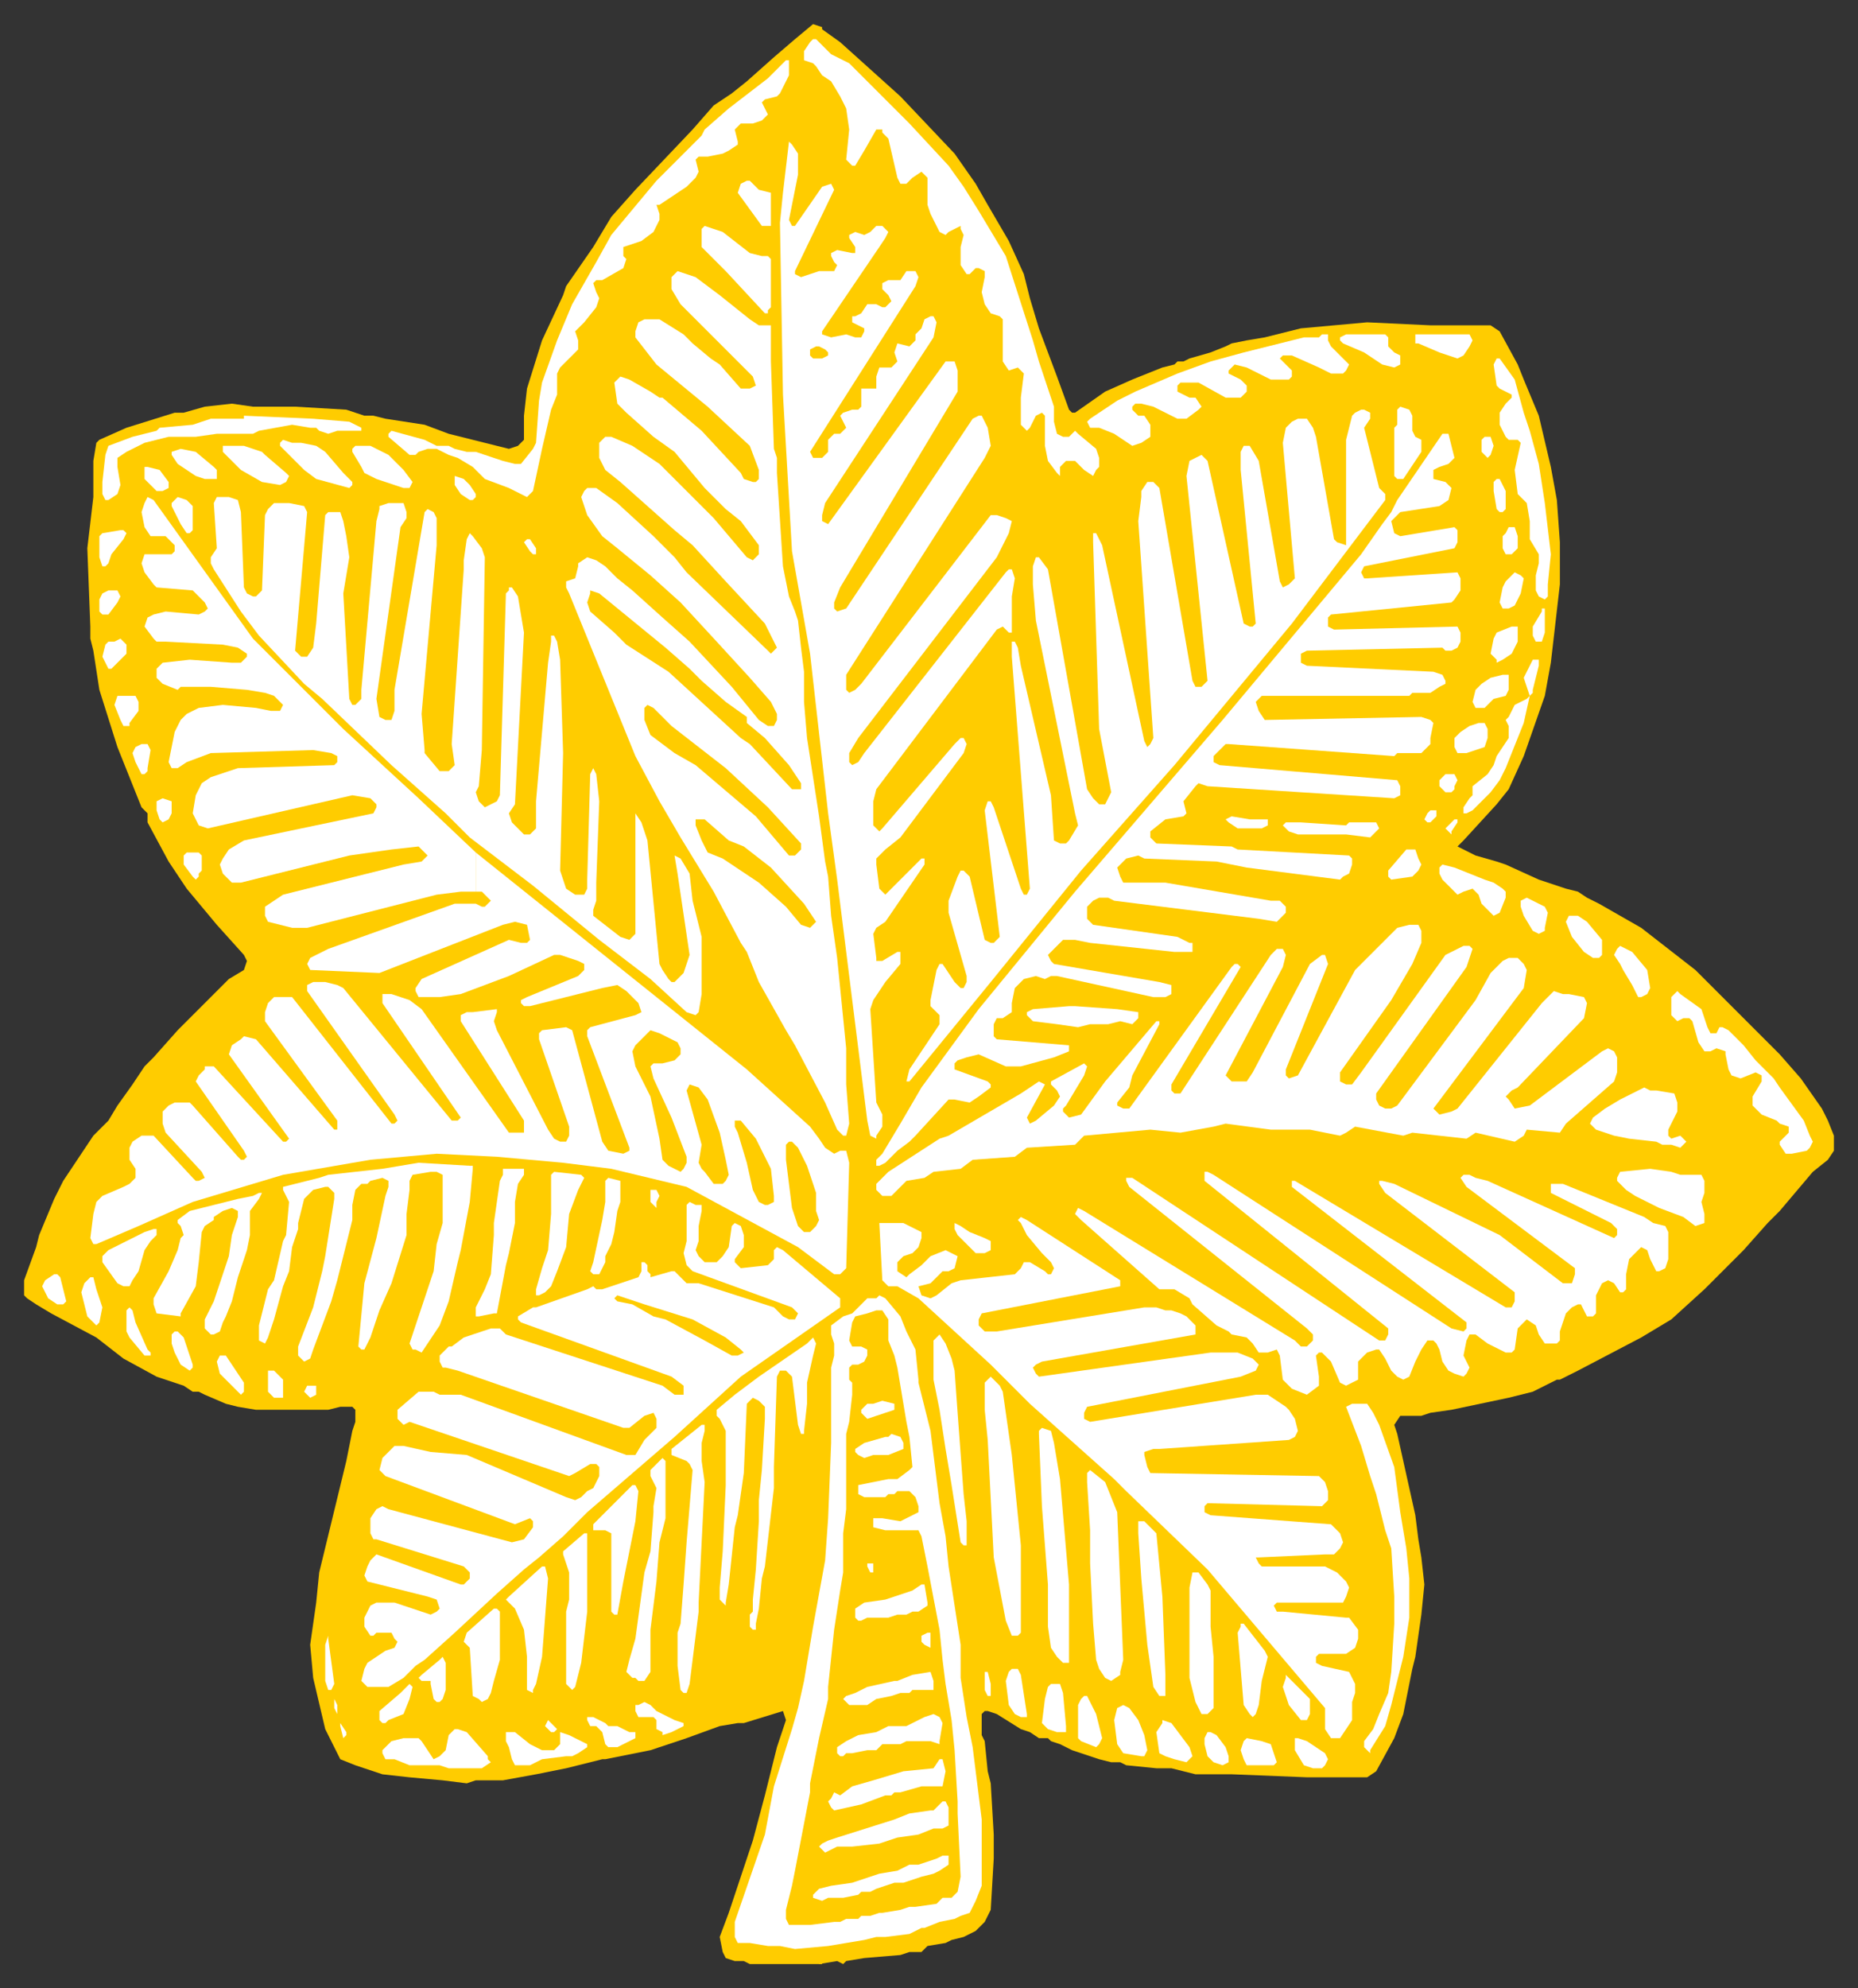 <svg xmlns="http://www.w3.org/2000/svg" fill-rule="evenodd" height="660" preserveAspectRatio="none" stroke-linecap="round" width="617"><rect width="100%" height="100%" fill="#333333" stroke="none"/><style>.brush0{fill:#fff}.brush1{fill:#fc0}.pen1,.pen2{stroke:none}</style><path class="pen1 brush1" d="M273 652h-24l-2-1h-3l-3-1-1-2-1-5 3-8 8-24 4-15 4-16 3-9-1-3-13 4h-2l-6 1-11 4-12 4-15 3h-1l-12 3-10 2-11 2h-9l-3 1-8-1-11-1-9-1-9-3-5-2-5-10-4-17-1-11 2-14 1-10 9-37 2-10 1-3v-4l-1-1h-4l-4 1H85l-6-1-4-1-7-3-2-1h-2l-3-2-9-3-11-6-9-7-15-8-5-3-3-2-1-1v-5l4-11 1-4 5-12 3-6 10-15 5-5 3-5 5-7 4-6 3-3 8-9 2-2 15-15 5-3 1-3-1-2-9-10-10-12-6-9-7-13v-3l-2-2-8-20-6-19-2-13-1-4v-4l-1-26 2-17v-12l1-6 1-1 9-4 16-5h3l7-2 9-1 7 1h14l17 1 6 2h3l4 1 13 2 8 3 16 4 4 1 3-1 2-2v-8l1-9 5-16 7-15 1-3 9-13 6-10 8-9 19-20 7-8 6-4 5-4 9-8 7-6 6-5 3 1v643z"/><path class="pen1 brush1" d="M272 652V9l7 5 10 9 10 9 18 19 7 10 4 7 7 12 5 11 2 8 3 10 6 16 4 11 1 1h1l10-7 9-4 10-4 4-1 1-1h2l2-1 7-2 5-2 2-1 5-1 6-1 12-3 22-2 21 1h20l3 2 6 11 2 5 5 12 4 17 2 11 1 14v14l-3 26-2 11-7 20-5 11-4 5-11 12-2 2 6 3 7 2 3 1 11 5 9 3 4 1 3 2 4 2 7 4 7 4 9 7 9 7 10 10 7 7 11 11 7 8 7 10 2 4 2 5v5l-2 3-5 4-11 13-4 4-8 9-13 13-11 10-10 6-21 11-6 3h-1l-2 1-6 3-8 2-19 4-7 1-3 1h-7l-2 3 1 3 2 9 4 18 1 8 1 6 1 9-1 10-2 14-1 4-3 15-3 8-6 11-3 2h-20l-25-1h-12l-8-2h-5l-10-1-2-1h-3l-4-1-9-3-4-2-3-1-1-1h-3l-3-2-3-1-8-5-3-1h-1l-1 1v7l1 2 1 10 1 4 1 17v8l-1 17-2 4-3 3-4 2-4 1-2 1-6 1-2 2h-4l-3 1-12 1-6 1-1 1-2-1-6 1z"/><path class="pen2 brush0" d="m276 18 6 3 20 20 13 14 5 7 5 8 9 15 9 28 2 7 5 15v5l1 4 2 1h2l2-2 1 1 6 5 1 3v3l-1 1-1 2-3-2-3-3h-3l-2 2v3l-1-1-3-4-1-5v-10l-1-1-2 1-1 2-1 2-1 1-2-2v-9l1-8-1-1-1-1-3 1-2-3v-14l-1-1-3-1-2-3-1-4 1-5v-2l-2-1h-1l-1 1-1 1h-1l-2-3v-6l1-4-1-2v-1l-2 1-2 1-1 1-2-1-1-2-2-4-1-3v-9l-1-1-1-1-3 2-2 2h-2l-1-2-3-13-2-2v-1h-2l-4 7-3 5h-1l-2-2 1-10-1-7-2-4-3-5-3-2-2-3-1-1-3-1v-3l2-3 1-1h1l5 5zm-14 3v4l-3 6-1 1-4 1-1 1 1 2 1 2-1 1-1 1-3 1h-4l-2 2 1 4v1l-3 2-2 1-5 1h-3l-1 1 1 4-1 2-3 3-6 4-3 2h-1l1 3v2l-1 2-1 2-4 3-6 2v3l1 1-1 3-7 4h-2l-1 1 1 3 1 2-1 3-4 5-1 1-2 2 1 3v3l-6 6-1 2v7l-2 5-3 13-3 14-2 2-2-1-4-2-8-3-4-4-5-3-3-1-4-2h-3l-3 1-1 1h-2l-7-6v-1l1-1 11 3 4 2h4l2 1 4 1h3l6 2 3 1 4 1h2l4-5 1-2 1-14 1-6 5-14 5-12 4-7 4-7 5-9 5-6 10-12 15-15 1-2 8-7 13-10 5-5 1-1h1v1zm3 30v7l-3 15 1 2h1l9-13 3-1 1 2-13 27v1l2 1 6-2h5l1-2-1-1-1-2v-1l2-1 5 1h1v-2l-2-3v-1l2-1 3 1 2-1 2-2h2l2 2-1 2-2 3-19 28v1l3 1 5-1 3 1h2l1-2v-1l-4-2v-2h1l2-1 2-3h3l2 1h1l2-2-1-2-2-2v-2l2-1h4l2-3h3l1 2-1 3-35 55 1 2h3l2-2v-4l2-2h2l2-2-2-4 1-1 3-1h2l1-1v-6h5v-4l1-3h4l2-2-1-3 1-3 4 1 2-2v-2l2-2 1-3 2-1h1l1 2-1 5-36 55-1 4v2l2 1 39-54h3l1 3v7l-39 65-2 5v2l1 1 3-1 42-63 2-1h1l2 4 1 6-2 4-46 72v5l1 1 2-1 2-2 43-56h2l3 1 2 1-1 4-4 8-46 60-3 5v3l1 1 2-1 2-3 47-60 1-1h1l1 3-1 6v12h-1l-2-2-2 1-40 53-1 4v8l2 2 1-1 24-28 2-2h1l1 2-1 3-21 28-5 4-3 3v2l1 8 2 2 1-1 9-9 2-2h1v2l-13 19-3 2-1 2 1 8v1h2l5-3h1v4l-5 6-4 6-1 3 2 31 2 4v4l-2 3v1l-2-1-1-5-10-80-3-22-6-53-6-34-3-52-1-57 1-10 2-17 1 1 2 3zm-13 12 4 1v11h-3l-8-11 1-3 2-1h1l3 3zm-12 14 9 7 4 1h2l1 1v16l-1 1v1h-1l-13-14-5-5-3-3v-6l1-1 3 1 3 1z"/><path class="pen2 brush0" d="m239 98 10 8 3 2h4v12l1 29 1 3v5l2 31 2 10 2 5 1 3 1 9 1 8v10l1 12 4 26 2 15 1 5 1 13 2 14 3 30v12l1 13-1 4h-1l-2-2-4-9-10-19-3-5-9-16-4-10-2-3-9-17-11-18-7-12-8-15-11-27-11-27-1-2v-2l3-1 1-4v-1l3-2 3 1 3 2 4 4 5 4 10 9 9 8 14 15 9 11 3 2h2l1-2v-2l-2-4-7-8-11-12-12-13-10-9-11-9-5-4-5-7-2-6 1-2 1-1h3l7 5 12 11 1 1 6 6 4 5 27 26 1 1 1-1 1-1-1-2-3-6-13-14-11-12-6-5-18-16-5-4-2-4v-5l2-2h2l7 3 9 6 7 7 11 11 11 13 2 1 1-1 1-1v-3l-6-8-5-4-7-7-10-12-7-5-9-8-3-3-1-7 1-1 1-1 3 1 7 4 3 2h1l13 11 13 14 1 2 3 1h1l1-1v-3l-3-8-14-13-17-14-7-9v-2l1-3 2-1h5l8 5 3 3 6 5 3 2 7 8h3l2-1-1-3-24-24-3-5v-4l1-1 1-1 6 2 8 6zm222 14v3l2 2 2 1v3l-2 1-4-1-6-4-7-3-1-1v-1l2-1h13l1 1zm27-1 1 2-1 2-2 3-2 1-6-2-7-3h-1v-3h18zm-47 2 1 2 3 3 1 1 2 2-1 2-1 1h-4l-4-2-9-4h-3l-1 1 1 1 3 3v2l-1 1h-6l-8-4-4-1-1 1-1 1v1l2 1 2 1 2 2v2l-2 2h-5l-9-5h-6l-1 1v2l4 2h2l2 3-1 1-4 3h-3l-8-4-4-1h-2l-1 1v1l2 2h2l2 3v4l-3 2-3 1-6-4-5-2h-3l-1-2 1-1 9-6 6-3 14-6 11-4 11-3 4-1 8-2 8-2h5l1-1h2v2z"/><path class="pen1 brush1" d="M275 117v1l-2 1h-3l-1-1v-2l2-1h1l2 1 1 1z"/><path class="pen2 brush0" d="m503 126 3 11 2 6 3 11 2 13 2 17-1 10v4l-1 1-2-1-1-2v-5l1-4v-3l-3-5v-6l-1-6-3-3-1-8 2-9-1-1h-3l-1-1-2-4v-4l2-3 2-2v-1l-2-1-2-1-1-1-1-7 1-2h1l5 7zm-48 11v2l-2 3 5 20 2 2v2l-31 41-39 47-31 35-30 37-27 33h-1l1-4 10-15v-3l-3-3v-2l2-10 1-2h1l4 6 2 2h1l1-2v-2l-6-21v-4l3-8 1-2h1l2 2 5 21 2 1h1l2-2-5-42 1-3h1l1 2 9 27 1 2h1l1-2-6-77v-5h1l1 2 1 6 10 43 1 15 2 1h2l1-1 3-5-1-4-13-64-1-12v-6l1-3h1l3 4 13 73 2 3 2 2h2l1-2 1-2-4-21-2-62v-3h1l2 4 14 65 1 2 1-1 1-2-5-72 1-8v-2l2-3h2l2 2 11 64 1 2h2l2-2-7-68 1-5 2-1 2-1 2 2 12 54 2 1h1l1-1-5-51v-6l1-2h2l3 5 7 40 1 2 2-1 2-2-4-45 1-5 2-2 2-1h3l2 3 1 3 6 34 1 1 3 1v-35l2-8 1-1 2-1h1l2 1zm14 1v5l1 2 2 1v4l-6 9h-2l-1-1v-16l1-1v-5l1-1 3 1 1 2zm-353 2 4 2v1h-8l-3 1-3-1-1-1h-2l-6-1-11 2-2 1H72l-7 1h-9l-8 2-6 3-3 2v3l1 6-1 3-3 2h-1l-1-2v-4l1-9 1-3 8-3 8-2 1-1 11-1 6-2h11v-1l23 1 12 1z"/><path class="pen2 brush0" d="m483 152-1 1-1 1-3 1-2 1v3l4 1 2 2-1 4-3 2-13 2-3 3 1 4 2 1 18-3 1 1v4l-1 2-30 6-1 2 1 2h1l30-2 1 2v4l-2 3-1 1-40 4-1 1v3l2 1 41-1 1 2v3l-1 2-2 1h-2l-1-1-45 1-2 1v3l2 1 42 2 3 1 1 2v1l-2 1-3 2h-6l-1 1h-49l-2 2 1 3 2 3 52-1 3 1 1 1-1 5v2l-3 3h-8l-1 1-55-4h-1l-3 3-1 1v2l2 1 59 5 1 2v3l-2 1-62-4-3-1-1 1-4 5 1 4-1 1-6 1-5 4v2l2 2 25 1 2 1 37 2 1 1v2l-1 3-2 1-1 1-31-4-10-2-24-1-2-1-4 1-3 3 1 3 1 2h14l35 6h3l2 2v2l-1 1-2 2-6-1-48-6-2-1h-3l-2 1-2 2v4l2 2 28 4 4 2h1v3h-6l-28-3-5-1h-4l-3 3-2 2 1 2 1 1 35 6 4 1v3l-2 1h-4l-32-7h-2l-2 1-3-1-4 1-3 3-1 5v3l-3 2h-2l-1 2v4l1 1 24 2v2l-5 2-11 3h-5l-9-4-4 1-3 1-1 1v2l11 4 1 1v1l-4 3-3 2-5-1h-2l-11 12-2 2-4 3-4 4-2 1h-1v-2l2-2 6-10 7-12 19-26 32-39 49-57 46-55 7-10 3-4 2-4 15-22h2l2 8zm13-4-1 3-1 1-1-1-1-1v-4l1-1h2l1 3zm-396-1 5 1 3 2 6 7 2 2 1 1v1l-1 1-11-3-4-3-6-6-2-2v-1l1-1 3 1h3zm-13 3 1 1 7 6 1 1-1 2-2 1-6-1-7-4-6-6v-2h7l6 2zm42 1 5 5 3 4-1 2h-2l-9-3-4-2-1-2-3-5v-1l1-1h5l6 3zm-58 4 1 1v3h-4l-3-1-6-4-2-3v-1l3-1 5 1 6 5zm-15 5v2l-2 1h-2l-4-4v-4h1l4 1 3 4zm100 1 2 3v1l-1 1h-1l-3-2-2-3v-3l3 1 2 2zm344 2v6l-1 1h-1l-1-1-1-6v-3l1-1h1l2 4zm-421 3 1 4 1 25 1 2 2 1h1l2-2 1-25 1-2 2-2h5l5 1 1 2-4 46 2 2h2l2-3 1-8 3-36 1-1h4l1 3 1 5 1 7-2 12 2 35 1 2h1l2-2v-3l5-56 1-4v-1l3-1h5l1 3v2l-2 3-8 57 1 6 2 1h2l1-3v-7l10-59 1-1 2 1 1 2v9l-5 56 1 12v1l5 6h3l2-2-1-7 4-58v-3l1-7 1-2 1 1 3 4 1 3-1 64-1 12-1 2 1 3 2 2 2-1 2-1 1-2 2-67 1-1v-1h1l2 3 2 12-3 57-2 3 1 3 4 4h2l2-2v-9l4-46 1-7v-2h1l1 2 1 6 1 31-1 39 2 6 3 2h3l1-2v-3l1-35 1-2 1 2 1 9-1 27v6l-1 3v2l9 7 3 1 1-1 1-1v-40l2 3 2 6 4 41 1 2 2 3 1 1h1l3-3 2-6-4-27-1-6 2 1 3 5 1 9 3 12v19l-1 6-1 1-3-1-12-11-17-13-22-18-21-16-8-8-18-16-23-22-6-5-15-16-6-8-9-14-1-2v-2l2-3-1-15 1-2h4l3 1zm79 130v-13l90 72 21 19 3 4 2 3 3 2 2-1h2l1 4-1 35-2 2h-2l-12-9-37-20-25-6-16-2-22-2-20-1-22 2-29 5-30 9-18 8-14 6h-1l-1-2 1-8 1-4 2-2 7-3 2-1 2-2v-3l-2-3v-4l1-2 3-2h4l13 14 1 1h1l2-1-1-2-12-13-1-3v-4l2-2 2-1h5l1 1 15 17 1 1h1l1-1-1-2-16-23 1-2 2-2v-1h3l23 25h1l1-1-20-28 1-3 3-2 1-1 4 1 26 30h1v-3l-24-33v-3l1-3 2-2h6l33 42h1l1-1-1-2-29-41v-2l2-1h4l4 1 2 1 36 44h2l1-1-26-38v-3h3l6 2 4 3 29 41h5v-4l-21-33v-2l2-1h2l8-1v1l-1 3 1 3 17 33 2 3 2 1h2l1-2v-3l-10-29v-2l1-1 8-1 2 1 10 37 2 3 5 1 2-1v-1l-14-37v-2l1-1 15-4 2-1-1-3-4-4-3-2-5 1-24 6h-2l-1-1v-1l2-1 17-7 2-2v-2l-2-1-3-1-3-1h-2l-15 7-16 6-7 1h-7l-1-2v-1l2-3 29-13 4 1h2l1-1-1-5-4-1-4 1-41 16-23-1-1-2 1-2 6-3 42-15h7l2 1h1l2-2-1-1-2-2h-2z"/><path class="pen2 brush0" d="M158 296h-5l-8 1-43 11h-5l-4-1-4-1-1-2v-3l6-4 40-10 6-1 2-2-1-1-2-2-9 1-14 2-28 7-8 2h-3l-1-1-2-2-1-3 1-2 2-3 5-3 43-9 1-2v-1l-2-2-6-1-48 11-3-1-2-4 1-6 2-4 3-2 9-3 32-1 1-1v-2l-2-1-6-1-34 1-8 3-3 2h-2l-1-2 2-10 2-4 2-2 4-2 8-1 11 1 5 1h3l1-2-1-1-2-2-3-1-6-1-12-1H60l-1 1-5-2-2-2v-3l1-1 1-1 9-1 14 1h3l2-2v-1l-3-2-5-1-19-1h-3l-1-1-3-4 1-3 2-1 4-1 11 1 2-1 1-1-1-2-4-4-12-1-1-1-3-4-1-3 1-3h9l1-1v-2l-3-3h-5l-2-3-1-5 1-3 1-2 2 1 33 46 30 30 25 23 19 18v13zM64 168v8l-1 1h-1l-2-3-3-6v-1l2-2 3 1 2 2zm440 10v4l-2 2h-2l-1-2v-4l1-1 1-2h2l1 3zm-462-1-1 2-4 5-1 3-1 1h-1l-1-3v-7l1-1 6-1h1l1 1zm136 5v2h-1l-1-1-2-3 1-1h1l2 3zm328 10-1 5-2 4-2 1h-2l-1-2 1-5 1-2 3-3 2 1 1 1zm-466 6-1 2-3 4h-2l-1-1v-4l1-2 2-1h3l1 2z"/><path class="pen1 brush1" d="m221 215 8 7 4 4 8 7 7 5v2l6 5 8 9 4 6v2h-3l-14-15-3-2-24-22-14-9-4-4-8-7-1-3 1-3v-1l3 1 22 18z"/><path class="pen2 brush0" d="M513 203v7l-1 3h-2l-1-2v-3l3-5v-1h1v1zm-9 7v3l-2 4-3 2-2 1v-1l-2-2 1-5 1-2 5-2h2v2zm-462 4v3l-4 4-1 1h-1l-1-2-1-2 1-4 1-1h2l2-1 1 1 1 1zm469 7-2 8v1l-1 1-2 9-6 15-2 4-3 4-6 6-2 1h-1v-2l2-3 1-1v-3l5-4 2-3 1-3 4-6v-4l-1-2 1-1 2-4 4-2 1-1-1-3-1-3 1-2 2-4h2v2zm-10 4v4l-1 2-4 1-3 3h-3l-1-2 1-4 2-2 3-2 4-1h2v1zm-456 6 1 2v3l-3 4v1h-2l-1-2-2-5 1-3h6z"/><path class="pen1 brush1" d="m223 241 18 14 14 13 11 12v2l-1 1-1 1h-2l-11-13-20-17-7-4-8-6-2-5v-4l1-1 2 1 6 6z"/><path class="pen2 brush0" d="m493 240 1 2v3l-1 3-6 2h-3l-1-2v-3l2-2 3-2 3-1h2zm-443 9-1 6v1l-1 1h-1l-2-4-1-3 1-2 2-1h2l1 2zm434 10-1 2v1l-1 1h-2l-2-2v-2l2-2h3l1 2zM57 270l-1 2-2 1-1-1-1-3v-3l2-1 3 1v4zm420-1v2l-2 2h-1l-1-1 1-2 1-1h2zm-56 3v2l-2 1h-8l-3-2-1-1 2-1 6 1h6z"/><path class="pen1 brush1" d="m242 279 5 2 9 7 11 12 4 6-1 1-1 1-3-1-5-6-9-8-12-8-5-2-2-4-2-5v-2h3l8 7z"/><path class="pen2 brush0" d="m484 273-2 3v1l-2-2 3-3h1v1zm-36 0h9l1 2-2 2-1 1-8-1h-16l-3-1-2-2 1-1h5l15 1 1-1zm23 12 1 2-1 2-2 2-7 1-1-1v-2l6-7h3l1 3zm-404-1v5l-1 1v1l-1 1-1-1-3-4v-3l1-1h4l1 1zm426 8 3 1 3 2 1 1v2l-2 5-2 1-2-2-2-2-1-3-2-2-3 1-2 1-1-1-4-4-1-2v-2l1-1 4 1 10 4zm20 9 1 2-1 5v1l-2 1-2-1-3-5-1-3v-2l2-1 2 1 4 2zm14 5 5 6v5l-1 1h-2l-3-2-4-5-2-5 1-2h3l3 2zm-55 3v4l-3 7-7 12-17 24v3l2 1h2l3-4 28-39 6-3h2l1 1-2 6-30 42v2l1 2 2 1h2l2-1 26-35 5-9 4-4 2-1h3l2 2 1 2-1 6-30 40 2 2 4-1 2-1 28-35 3-3 1-1 3 1h2l5 1 1 2-1 5-22 23-2 1-2 2 1 1 2 3 5-1 24-18 2-1 2 1 1 2v5l-1 3-16 14-2 3-11-1-1 2-3 2-13-3-3 2-18-2-3 1-16-3-3 2-2 1-10-2h-13l-15-2-4 1-11 2-10-1-22 2-3 3-16 1-4 3-14 1-4 3-9 1-3 2-6 1-5 5h-3l-2-2v-2l4-4 17-11 3-1 24-14 6-4 2 1-6 11 1 2 2-1 6-5 2-3-1-2-2-2v-1l11-6 1 1-1 3-6 10-1 1v1l2 2 4-1 8-11 17-20h1v1l-9 17-1 4-4 5v1l2 1h2l34-47 1-1h1l1 1-23 39v2l1 1h2l30-46 2-2h2l1 2-1 4-19 36 2 2h5l2-3 19-36 4-3h1l1 3-14 35v2l1 1 3-1 19-35 14-14 4-1h3l1 2zm75 13 1 6-1 2-2 1h-1l-2-4-3-5-1-2-2-3 1-2 1-1 4 2 5 6zm18 13 1 3 1 3 1 2h2l1-2h1l2 1 5 5 4 5 6 6 2 3 8 11 2 5 1 2-1 2-1 1-5 1h-2l-2-3v-1l3-3v-2l-3-1-1-1-5-2-3-3v-3l3-5v-2l-2-1-5 2-3-1-1-2-1-5v-1l-3-1-2 1h-2l-2-3-2-7-1-1h-2l-2 1-1-1-1-1v-6l2-2 1 1 7 5zm-187 1v2l-2 2-4-1-4 1h-6l-4 1-7-1-8-1-2-2v-1l2-1 12-1h2l14 1 7 1z"/><path class="pen1 brush1" d="m225 346 1 2v2l-2 2-4 1h-3l-1 1 1 4 6 13 5 13v2l-1 2-1 1-2-1-2-1-2-2-1-7-3-14-5-10-1-5 1-2 3-3 2-2 3 1 6 3zm10 19 4 11 2 9 1 5-1 2-1 1h-3l-3-4-1-1-1-2 1-6-5-18 1-2 3 1 3 4z"/><path class="pen2 brush0" d="m550 362 6 1 1 3v3l-2 4-1 2v2l1 1 3-1 2 2-1 1-1 1-3-1h-3l-2-1-9-1-5-1-6-2-2-2 1-2 4-3 5-3 6-3 2-1 2 1h2z"/><path class="pen1 brush1" d="m251 378 5 10 1 9v2l-2 1h-1l-2-1-2-4-2-9-3-10-1-2v-2h2l5 6zm14 3 3 6 3 9v6l1 3-1 2-2 2h-2l-2-2-1-3-1-3-1-8-1-8v-5l1-1h1l2 2z"/><path class="pen2 brush0" d="M157 387v1l-1 11-3 16-1 4-3 13-3 8-2 3-4 6-2-1h-1l-1-2 8-24 1-9 2-7v-16l-2-1h-2l-6 1-1 2v3l-1 8v7l-5 16-4 9-3 9-2 4h-1l-1-1 2-21 4-15 3-14 1-3v-2l-2-1-4 1-1 1h-2l-2 2-1 5v5l-4 16-1 4-2 7-6 16-1 3-2 1-2-2v-3l5-13 3-12 1-5 3-19v-2l-2-2h-1l-4 1-3 3-2 8v2l-2 6-1 8-2 5-3 11-2 6-1 2-2-1v-5l3-12 2-3 3-13 1-2 1-11-1-2-1-2v-1l4-1 8-2 3-1 18-2 12-2 17 1h1zm17 1v2l-2 3-1 6v7l-2 10-1 4-3 16h-1l-5 1h-1v-3l3-6 2-5 1-13v-4l2-14 1-2v-2h7zm384 2h7l1 2v4l-1 3 1 4v3l-3 1-4-3-8-3-2-1-6-3-3-2-3-3v-1l1-2 10-1 7 1 3 1zm-76 51 4 1 1-1v-2l-58-45v-2h1l70 42h2l1-2v-3l-43-33-2-3v-1h1l4 1 35 17 21 16h3l1-3v-2l-36-27-2-3 1-1h2l2 1 4 1 42 19 1-1v-2l-2-2-20-10v-3h4l27 11 3 2 4 1 1 2v9l-1 3-2 1h-1l-2-4-1-3-2-1-1 1-3 3-1 5v5l-1 1h-1l-2-3-2-1-2 1-2 4v6l-1 1h-2l-2-4h-1l-2 1-2 2-2 6v3l-1 1h-4l-2-3-1-3-3-2-1 1-2 2-1 7-1 1h-2l-6-3-4-3h-2l-1 2-1 5 2 4-1 2-1 1-3-1-2-1-2-3-1-4-1-2-1-1h-2l-2 3-2 4-2 5-2 1-2-1-2-2-2-4-2-3h-1l-3 1-3 3v6l-2 1-2 1-2-1-3-7-2-2-1-1h-1l-1 1 1 7v3l-4 3-5-2-3-3-1-8-1-2-3 1h-3l-2-3-2-2-5-1-1-1-4-2-8-7-1-2-5-3h-5l-26-23-2-2 1-2 2 1 70 43 2 2h2l2-2v-2l-2-2-59-47-1-2v-1h2l82 54h2l1-2v-2l-61-49v-3h1l2 1 79 51zm-288-50-1 2-1 2-3 8-1 11-3 8-2 5-2 2-2 1h-1v-2l2-7 2-6 1-12v-13l1-1 9 1 1 1zm12 3v5l-1 3-1 7-1 4-1 2-1 2v2l-1 2-1 2h-2l-1-1 1-3 3-14 1-6v-7l1-1 4 1v2zm13 3-1 2v2l-1-1-1-1v-4h2l1 2zm-133 1-3 4v8l-1 5-3 9-2 8-2 5-1 2-1 3-2 1h-1l-2-2v-3l3-6 5-15 1-7 2-6v-2l-2-1-3 1-3 2v1l-3 2-1 2-1 10-1 8-5 9v1l-8-1-1-3v-2l5-9 3-7 1-4 1-1-1-3-1-1v-1l4-3 16-4 5-1 2-1h1l-1 2z"/><path class="pen2 brush0" d="M233 400v2l-1 5v5l-1 3 1 2 2 2h4l2-2 2-3 1-7 1-1 2 1 1 3v4l-3 4v1l2 2 9-1 2-2v-3l1-1 2 1 19 16v3l-33 23-22 20-29 25-8 8-8 7-5 4-9 8-14 13-10 9-3 2-4 4-5 3h-7l-2-2 1-4 1-2 6-4 3-1 1-2-1-1-1-2h-5l-1 1h-1l-2-3v-3l2-4 2-1h6l12 4 2-1 1-1-1-3-3-1-20-5-1-2 1-3 1-2 2-2 28 10h1l2-2v-2l-2-2-29-9h-1l-1-2v-5l2-3 2-1 2 1 41 11 4-1 3-4v-2l-1-1-5 2-43-16-2-2 1-4 2-2 2-2h3l9 2 12 1 33 14 3 1 2-1 2-2 2-1 2-4v-3l-1-1h-2l-5 3-2 1-53-18-2 1-1-1-1-1v-3l7-6h5l2 1h7l55 20h3l3-5 2-2 2-2v-3l-1-2-3 1-5 4h-2l-55-19-4-1h-1l-1-2v-2l3-3h1l4-3 6-2 3-1h3l2 2 52 17 4 3h3v-3l-4-3-50-18-1-1v-1l5-3h1l17-6 2-1 1 1h2l12-4 1-2v-3h1l1 1v2l1 1v1l7-2h1l4 4h4l25 8 2 2 1 1 2 1h2l1-2-2-2-33-12-2-2-1-4 1-4v-12l1-1 2 1h2zm139 25v2l-46 9-1 2v2l2 2h4l49-8h4l3 1h2l3 1 2 1 3 3v3l-51 9-2 1-1 1 1 2 1 1 57-8h9l5 2 2 2-1 2-5 2-51 10-1 2v2l2 1 55-9h4l6 4 1 1 2 3 1 4-1 2-2 1-43 3h-2l-3 1v1l1 4 1 2 56 1 2 2 1 3v3l-2 2-38-1-1 1v2l2 1 40 3 3 3 1 3-1 2-2 2h-3l-22 1h-1l1 2 1 1h21l4 2 3 3 1 2-1 3-1 2h-22l-1 1 1 2h2l21 2h1l3 4v3l-1 3-3 2h-9l-1 1v2l2 1 9 2 2 4v3l-1 3v6l-4 6h-3l-2-3v-7l-39-46-27-26-4-4-28-25-13-13-24-22-7-4h-3l-2-2-1-19h8l6 3v2l-1 3-2 2-3 1-2 2v3l3 2 1-1 4-3 3-3 5-2 2 1 2 1-1 4-2 1h-2l-4 4-4 1 1 3 3 1 2-1 5-4 3-1 18-2 2-2 1-2h2l5 3 1 1h1l1-2-1-2-3-3-5-6-2-4-1-1 1-1 2 1 31 20z"/><path class="pen2 brush0" d="m322 409 5 2 2 1v3l-2 1h-3l-2-2-1-1-3-3-1-2v-2l2 1 3 2zm-270 1-1 1-1 1-2 3-2 7-2 3-1 2h-2l-2-1-5-7v-2l2-2 12-6 3-1h1v2zm-32 14 2 8-1 1h-2l-3-2-2-4 1-2 3-2h1l1 1zm12 4 2 6-1 5-1 1-1-1-2-2-1-4-1-4 1-3 2-2h1l1 4z"/><path class="pen1 brush1" d="m230 438 11 6 5 4 1 1-2 1h-2l-9-5-13-7-4-1-7-4-5-1-1-1 1-1 9 3 16 5z"/><path class="pen2 brush0" d="m299 437 2 5 3 6 1 10v2-1l4 16 1 8 2 16 2 11 1 10 2 13 2 13v11l2 13 2 10 3 24v22l-2 5-2 4-3 1-2 1-5 1-5 2h-1l-4 2-8 1h-3l-4 1-12 2-11 1-5-1h-4l-6-1h-4l-1-2v-5l10-29 3-16 6-19 2-7 2-9 3-18 4-22 1-14 1-25v-25l1-4v-4l-1-3v-3l4-3 3-1 2-2 3-3h3l1-1 2 1 5 6zm-255-2 1 4 4 9 1 1v1h-2l-5-6-1-2v-7l1-1 1 1z"/><path class="pen1 brush1" d="M295 438v7l2 5 1 4 1 6 2 12 1 5 1 10-1 1-4 3h-3l-10 2v3l2 1h7l1-1h2l1-1h4l2 2 1 3v2l-4 2-2 1-6-1h-3v3l4 1h11l1 2 2 10 4 21 1 10 1 8 2 12 1 10 1 17v4l1 21-1 5-2 2h-3l-2 2-7 1h-2l-3 1-6 1h-1l-3 1h-3l-1 1h-4l-2 1h-2l-8 1h-7l-1-2v-3l2-8 1-5 5-26v-3l3-15 3-13v-4l2-19 2-13 1-6v-13l1-8v-25l1-4 1-9v-4l-1-1v-4l1-1h2l2-1 1-2v-2l-2-1h-3l-1-2 1-6 1-2 4-1 3-1h2l2 3z"/><path class="pen2 brush0" d="m61 444 3 9v1l-1 1-3-2-2-4-1-3v-3l1-1h1l2 2zm255 7 1 4 1 14 2 27 1 9v8h-1l-1-1-3-19-2-12-2-13-2-10v-13l2-2 2 3 2 5zm-46-1-2 9v7l-1 9v1h-1l-1-3-2-16-1-1-1-1h-2l-1 2-1 30v7l-3 26-1 4-1 10-1 5v2h-1l-1-1v-4l1-1v-4l1-10 1-16v-7l1-10 1-17v-4l-2-2-2-1-1 1-1 1-1 23-2 14-1 4-2 19-1 6v1l-1-1-1-1v-4l1-12 1-22v-18l-2-4-1-1v-2l6-5 8-6 16-11 2-2 1 2-1 4zm-193 3 4 6v3l-1 1-1-1-6-6-1-4 1-2h2l2 3zm17 5v6h-3l-2-2v-7h2l3 3zm239 4 1 7 2 14 3 30v29l-1 1h-2l-2-5-4-21-2-39-1-10v-9l2-2 3 3 1 2zm-228-1v2l-2 1-1-1-1-1 1-2h3v1zm192 6v1l-3 1-6 2-1-1-1-1v-1l2-2h2l3-1 4 1v1zm159 2 2 4 5 14 2 15 2 12 1 10v13l-2 13-4 16-2 7-5 8v1l-1-1-1-1v-2l3-4 2-5 3-7 1-7 1-16v-9l-1-16-2-6-3-12-2-6-3-10-5-13 2-1h5l2 3zm-222 6-1 4v6l1 7-1 20-1 20v3l-1 8-2 16-1 3h-1l-1-1-1-8v-11l1-3 1-13 1-14 2-24-1-2-1-1-5-2v-2l10-8h1v2zm116 4 2 12 3 35v26h-2l-2-2-2-3-1-7v-14l-2-26-1-24v-1l1-1 3 1 1 4zm-51-2 1 2v2l-5 2h-5l-3 1-2-1-1-1v-1l3-2 7-2h1l1-1 3 1zm-78 17v10l-2 8-1 13-2 16v14l-2 3h-2l-1-1h-1l-2-2 1-4 2-7 3-22 2-7 1-13v-2l1-6-1-2-1-2v-2l4-4 1 1v9zm150 8 2 49-1 4v1l-3 2-2-1-2-3-1-3-1-12-1-20v-11l-1-16v-3l1-1 5 4 4 10zm-159-7-1 10-4 20-2 11h-1l-1-1v-26l-2-1h-4v-2l13-13h1l1 2zm172 14 2 21 1 26v7h-2l-2-3-2-14-2-22-1-15v-4h2l4 4zm-189 0v26l-2 17-2 8-1 1-2-2v-24l1-4v-9l-2-6v-1l7-6h1zm95 10v3h-1l-1-2v-1h2zm-108 5-1 13-1 13-2 9-1 2v1l-2-1v-11l-1-9-3-7-3-3 1-1 11-10h1l1 4zm219 2 1 2v12l1 10v17l-2 2h-2l-2-4-2-8v-30l1-5h2l3 4zm-93 6v1l-3 2h-2l-2 1h-3l-3 1h-7l-2 1h-1l-1-1v-3l3-2 7-1 9-3 3-2h1l1 6zm-142 3v16l-2 7-1 4-1 2-2 1-1-1-2-1-1-16-2-2 1-3 9-8h1l1 1zm254 13 1 2-2 8-1 8-1 3-1 1-1-1-2-3-1-12-1-12 1-2v-1h1l7 9zm-111-4v3l-2-1-1-1v-2l2-1h1v2zm-198 15-1 2h-1l-1-3v-12l1-3v1l2 15zm37 2-1 3-1 1h-1l-1-1-1-5v-1h-3l-1-1 1-1 6-5 1-1 1 2v9zm191-5 2 13v1h-2l-2-1-2-3-1-8 1-3 1-1h2l1 2zm-29 2v3h-7l-1 1h-3l-3 1-5 1-3 2h-6l-2-2 1-1 3-1 4-2 9-2h1l5-2 6-1 1 3zm19 1v4h-1l-1-2v-6h1l1 4zm106 5v5l-1 2h-2l-4-5-2-6 1-3v-1l6 6 2 2zm-82-2 1 11v2h-3l-3-1-2-2 1-8 1-4 1-1h3l1 3zm-217 2-2 5-5 2-1 1h-1l-1-1v-3l7-6 3-3 1 1-1 4zm228 5 2 8-1 2-1 1-5-2-1-1v-11l1-2 1-1h1l3 6zm-252-1v1l-1-2v-3l1 2v2zm106 0 6 3 3 1v1l-4 2-3 1v-1l-2-1v-3l-1-1h-5l-1-2v-2h1l2-1 2 1 2 2zm160 3 2 5 1 5-1 2h-1l-6-1-2-3-1-8 1-4 2-1 2 1 3 4zm-65 1-1 6v1l-3-1h-8l-2 1h-6l-2 2h-3l-5 1h-2l-1 1h-1l-1-1v-2l3-2 4-2 6-1 4-2h6l6-3 3-1 2 1 1 2zm-112 0 1 1h3l4 2h2v2l-2 1-4 2h-3l-1-1-1-4-2-2h-2l-1-2v-1h2l4 2zm-16 2-1 1h-1l-2-2 1-2 1 1 2 2zm210 6 1 3-1 1-1 1-4-1-3-1-2-1-1-7 2-3v-1l3 1 6 8zm-280-5v1l-1 1-1-4v-1l2 3zm47 8v1l1 1-3 2h-11l-3-1h-10l-5-2h-3l-1-2v-1l3-3 4-1h5l1 1 2 3 2 3 2-1 2-2 1-5 2-2h1l3 1 7 8zm14-4 4 2h4l2-2v-4l3 1 2 1 4 2v1l-3 2-2 1h-2l-8 1-4 2h-5l-1-2-1-4-1-2v-3h3l5 4zm231 1 1 3v2l-2 1-3-1-2-2-1-4v-2l1-2h1l2 1 3 4zm33 2 1 2-1 2-1 1h-3l-3-1-3-5v-4h1l3 1 6 4zm-18-3 1 3 1 3-1 1h-9l-1-2-1-3 1-3 1-1 5 1 3 1zm-108 9-1 5h-7l-7 2h-2l-1 1h-2l-8 3-9 2-1-1-1-2 1-1 1-2 2 1 4-3 7-2 10-3 10-1 2-3h1l1 4zm1 12v6l-2 1h-3l-5 2-7 1-3 1-3 1-9 1h-5l-4 2-1-1-1-1 1-1 2-1 3-1 19-6 5-2 7-1h1l3-3h1l1 2zm0 17v2l-3 2-2 1-4 1-6 2h-3l-6 2-2 1h-3l-1 1-5 1h-5l-2 1-3-1v-1l2-2 4-1 7-1 9-3 6-1 4-2h3l6-2 2-1h2v1z"/></svg>
